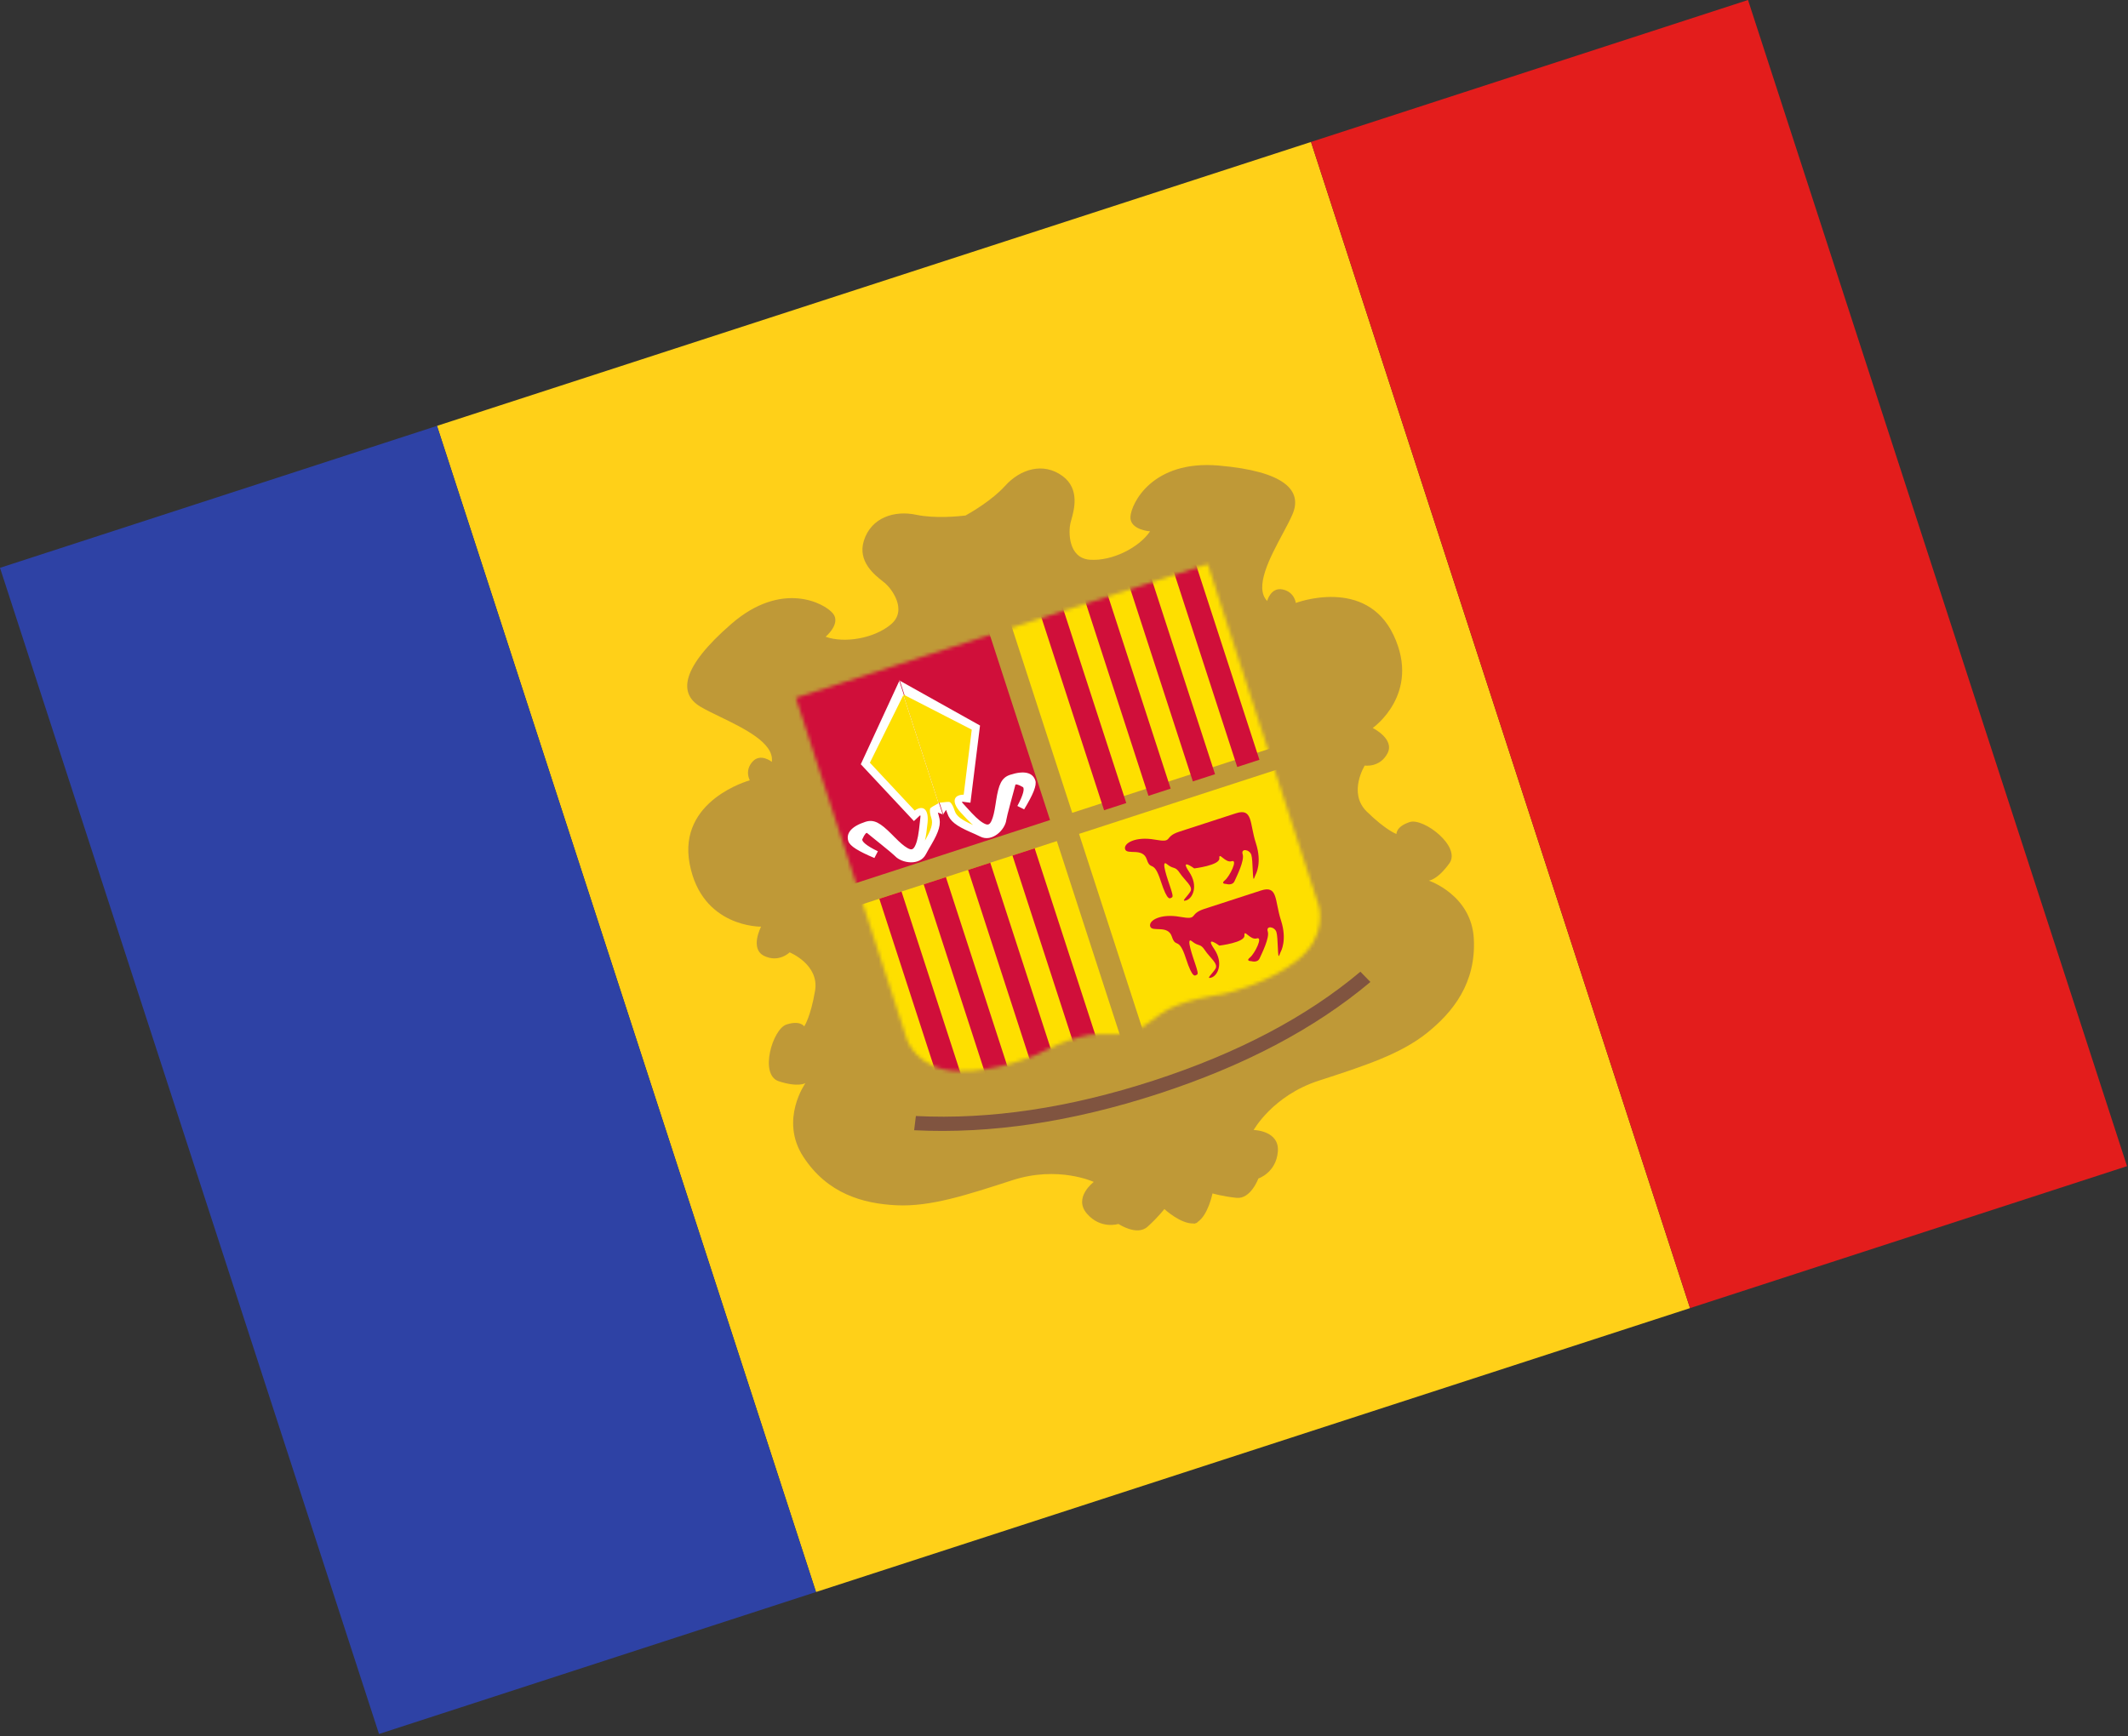 <svg width="609" height="497" viewBox="0 0 609 497" fill="none" xmlns="http://www.w3.org/2000/svg">
<rect x="0" y="0" width="609" height="497" fill="#333333" stroke="none"/>
<path fill-rule="evenodd" clip-rule="evenodd" d="M125.064 121.907L375.192 40.636L483.657 374.457L233.529 455.728L125.064 121.907Z" fill="#FFD018"/>
<path fill-rule="evenodd" clip-rule="evenodd" d="M0 162.543L125.064 121.907L233.529 455.728L108.465 496.364L0 162.543Z" fill="#2E42A5"/>
<path fill-rule="evenodd" clip-rule="evenodd" d="M375.192 40.636L500.256 6.34789e-06L608.721 333.821L483.657 374.457L375.192 40.636Z" fill="#E31D1C"/>
<path fill-rule="evenodd" clip-rule="evenodd" d="M342.586 349.918C345.76 347.931 346.995 341.62 346.995 341.62C346.995 341.62 349.761 342.456 353.857 342.89C357.953 343.324 360.126 337.353 360.126 337.353C360.126 337.353 365.206 335.702 365.701 329.646C366.196 323.589 358.779 323.471 358.779 323.471C358.779 323.471 364.211 313.644 377.384 309.363C390.557 305.083 400.81 301.752 408.351 295.713C415.892 289.674 422.43 281.379 421.789 268.772C421.148 256.166 408.885 252.079 408.885 252.079C408.885 252.079 411.276 251.984 414.769 247.168C418.263 242.351 407.405 234.032 403.44 235.321C399.475 236.609 399.647 238.745 399.647 238.745C399.647 238.745 396.582 237.65 391.136 232.309C385.689 226.967 390.568 219.14 390.568 219.14C390.568 219.14 394.856 219.82 397.06 215.683C399.263 211.547 392.847 208.39 392.847 208.39C392.847 208.39 406.773 198.693 398.828 181.837C390.882 164.981 370.839 172.599 370.839 172.599C370.839 172.599 370.506 169.475 367.095 168.741C363.684 168.008 362.641 172.031 362.641 172.031C358.882 168.125 363.424 159.636 367.058 152.842C368.185 150.737 369.224 148.794 369.902 147.201C372.769 140.468 367.792 134.918 348.79 133.269C329.788 131.62 323.759 144.093 323.516 147.898C323.272 151.703 329.132 152.104 329.132 152.104C325.977 156.778 318.212 160.695 311.898 160.225C305.585 159.755 305.801 152.018 306.339 149.753C306.398 149.505 306.484 149.2 306.584 148.848C307.394 145.981 309.087 139.985 304.125 136.302C298.554 132.167 291.934 134.318 287.638 139.09C283.961 143.174 277.978 146.651 276.329 147.568C274.456 147.795 267.572 148.499 262.197 147.356C255.916 146.02 249.296 148.171 247.22 154.792C245.371 160.688 250.265 164.543 252.605 166.387C252.893 166.613 253.142 166.809 253.335 166.975C255.101 168.491 259.825 174.623 254.993 178.714C250.161 182.805 241.577 184.201 236.278 182.274C236.278 182.274 240.783 178.505 238.349 175.57C235.915 172.635 223.706 166.088 209.303 178.591C194.899 191.095 194.135 198.51 200.412 202.272C201.897 203.162 203.879 204.123 206.028 205.164C212.962 208.524 221.626 212.722 220.881 218.091C220.881 218.091 217.672 215.45 215.343 218.049C213.015 220.647 214.583 223.37 214.583 223.37C214.583 223.37 193.889 228.988 197.369 247.295C200.848 265.602 217.814 265.261 217.814 265.261C217.814 265.261 214.479 271.586 218.694 273.638C222.908 275.689 225.977 272.619 225.977 272.619C225.977 272.619 234.525 276.084 233.258 283.606C231.991 291.129 230.156 293.816 230.156 293.816C230.156 293.816 229.039 291.987 225.074 293.275C221.109 294.563 217.215 307.675 222.872 309.519C228.53 311.362 230.519 310.034 230.519 310.034C230.519 310.034 223.001 320.548 229.892 331.123C236.783 341.699 246.949 344.567 256.599 345.02C266.25 345.473 276.502 342.142 289.675 337.862C302.848 333.582 313.019 338.339 313.019 338.339C313.019 338.339 307.088 342.794 311.049 347.403C315.01 352.012 320.09 350.362 320.09 350.362C320.09 350.362 325.357 353.915 328.416 351.156C331.474 348.398 333.22 346.095 333.22 346.095C333.22 346.095 337.929 350.476 341.665 350.217L341.703 350.335C341.857 350.284 342.007 350.224 342.154 350.155C342.313 350.125 342.47 350.085 342.624 350.035L342.586 349.918Z" fill="#BF9937"/>
<path d="M261.616 323.539L262.111 319.471C283.33 320.537 305.987 317.161 330.091 309.33C354.182 301.502 373.919 291.107 389.32 278.157L392.186 281.096C376.285 294.467 355.996 305.152 331.337 313.165C306.69 321.173 283.446 324.636 261.616 323.539Z" fill="#805440"/>
<path fill-rule="evenodd" clip-rule="evenodd" d="M227.759 199.757L285.962 180.846L287.435 180.367L345.638 161.456L377.408 259.235C377.408 259.235 380.191 267.872 371.163 274.977C362.134 282.082 349.633 284.651 349.633 284.651C349.633 284.651 337.374 286.193 331.998 290.381C328.703 292.948 326.215 294.496 324.782 295.311L324.866 295.568C324.866 295.568 324.607 295.621 324.092 295.692C323.634 295.937 323.393 296.047 323.393 296.047L323.31 295.789C321.672 295.973 318.748 296.182 314.574 296.042C307.763 295.814 296.939 301.772 296.939 301.772C296.939 301.772 285.316 307.042 273.835 306.601C262.355 306.159 259.53 297.536 259.53 297.536L227.759 199.757Z" fill="#BF9937"/>
<mask id="mask0_910_7335" style="mask-type:luminance" maskUnits="userSpaceOnUse" x="227" y="161" width="151" height="146">
<path fill-rule="evenodd" clip-rule="evenodd" d="M227.759 199.757L285.962 180.846L287.435 180.367L345.638 161.456L377.408 259.235C377.408 259.235 380.191 267.872 371.163 274.977C362.134 282.082 349.633 284.651 349.633 284.651C349.633 284.651 337.374 286.193 331.998 290.381C328.703 292.948 326.215 294.496 324.782 295.311L324.866 295.568C324.866 295.568 324.607 295.621 324.092 295.692C323.634 295.937 323.393 296.047 323.393 296.047L323.31 295.789C321.672 295.973 318.748 296.182 314.574 296.042C307.763 295.814 296.939 301.772 296.939 301.772C296.939 301.772 285.316 307.042 273.835 306.601C262.355 306.159 259.53 297.536 259.53 297.536L227.759 199.757Z" fill="white"/>
</mask>
<g mask="url(#mask0_910_7335)">
<rect x="225.715" y="199.07" width="60.1" height="57.038" transform="rotate(-18 225.715 199.07)" fill="#D00F3A"/>
<path fill-rule="evenodd" clip-rule="evenodd" d="M289.224 178.435L348.499 159.175L366.125 213.421L306.85 232.68L289.224 178.435Z" fill="#FEDF00"/>
<path fill-rule="evenodd" clip-rule="evenodd" d="M308.807 238.703L365.965 220.131L384.243 276.386L327.085 294.958L308.807 238.703Z" fill="#FEDF00"/>
<rect x="245.298" y="259.339" width="60.1" height="59.15" transform="rotate(-18 245.298 259.339)" fill="#FEDF00"/>
<path fill-rule="evenodd" clip-rule="evenodd" d="M359.375 250.275C359.375 250.275 361.252 247.014 359.413 241.353C357.574 235.692 358.595 231.22 353.7 232.81C348.805 234.4 342.159 236.56 337.479 238.081C332.798 239.601 336.02 241.337 330.496 240.35C324.972 239.362 321.44 241.395 321.997 243.111C322.555 244.827 327.059 242.528 328.191 246.014C329.324 249.5 330.136 245.885 332.177 252.167C334.218 258.449 334.868 257.072 335.348 256.916C335.828 256.76 335.459 255.625 334.923 253.974C334.386 252.322 331.983 245.738 333.954 247.361C335.925 248.985 336.256 247.808 337.656 249.925C339.057 252.043 341.525 253.743 340.679 255.184C339.833 256.624 337.727 258.31 339.521 257.727C341.316 257.144 343.054 253.618 340.285 249.533C337.516 245.447 341.768 248.589 341.768 248.589C341.768 248.589 349.124 247.708 348.96 245.691C348.796 243.674 350.621 247.132 352.494 246.523C354.367 245.914 351.911 250.88 350.557 251.974C349.202 253.068 350.899 253.029 350.899 253.029C350.899 253.029 352.684 253.615 353.298 252.25C353.911 250.884 356.21 246.323 355.633 244.546C355.055 242.769 357.595 243.124 358.107 244.699C358.619 246.274 358.42 252.588 358.898 251.431C359.375 250.275 359.375 250.275 359.375 250.275Z" fill="#D00F3A"/>
<path fill-rule="evenodd" clip-rule="evenodd" d="M366.556 272.375C366.556 272.375 368.433 269.113 366.594 263.452C364.754 257.791 365.776 253.319 360.881 254.91C355.986 256.5 349.339 258.66 344.659 260.18C339.979 261.701 343.201 263.437 337.677 262.449C332.152 261.462 328.62 263.495 329.178 265.211C329.735 266.926 334.239 264.628 335.372 268.114C336.504 271.599 337.317 267.984 339.358 274.266C341.399 280.548 342.049 279.171 342.529 279.015C343.009 278.859 342.64 277.725 342.103 276.073C341.567 274.422 339.164 267.838 341.135 269.461C343.105 271.084 343.436 269.908 344.837 272.025C346.237 274.142 348.706 275.842 347.86 277.283C347.014 278.724 344.907 280.41 346.702 279.827C348.497 279.244 350.234 275.717 347.465 271.632C344.696 267.547 348.949 270.689 348.949 270.689C348.949 270.689 356.305 269.808 356.141 267.79C355.976 265.773 357.801 269.231 359.675 268.622C361.548 268.014 359.092 272.98 357.737 274.074C356.382 275.168 358.08 275.128 358.08 275.128C358.08 275.128 359.865 275.714 360.478 274.349C361.092 272.984 363.391 268.422 362.813 266.645C362.236 264.868 364.776 265.223 365.287 266.799C365.799 268.374 365.601 274.688 366.078 273.531C366.556 272.375 366.556 272.375 366.556 272.375Z" fill="#D00F3A"/>
<path fill-rule="evenodd" clip-rule="evenodd" d="M268.682 233.591C269.428 235.887 268.685 238.067 266.566 241.725C266.547 241.758 266.513 241.817 266.469 241.892C266.418 241.979 266.355 242.087 266.286 242.205L266.286 242.205C266.076 242.565 265.816 243.011 265.718 243.182C265.411 243.715 265.18 244.134 264.984 244.52C263.263 247.918 258.073 247.157 256.119 245.036C255.806 244.697 254.443 243.556 252.255 241.785L252.135 241.688C251.748 241.376 251.351 241.055 250.846 240.649L249.674 239.706C248.816 239.014 248.364 238.647 248.134 238.45C247.976 238.314 247.448 238.703 246.794 240.219C246.544 240.797 247.854 242.069 251.234 243.687L250.242 245.613C245.636 243.663 243.242 242.209 242.788 240.808C242.028 238.472 243.732 236.531 247.665 235.253C250.139 234.449 251.964 235.571 255.212 238.829C255.302 238.919 255.526 239.145 255.722 239.342L256.042 239.664C257.645 241.274 258.613 242.12 259.651 242.728C260.885 243.45 261.412 243.227 262.004 241.876C262.588 240.548 262.916 238.664 263.251 235.356C263.286 235.007 263.32 234.71 263.348 234.463C263.426 233.785 263.462 233.47 263.371 233.428C263.292 233.391 263.118 233.56 262.792 233.875C262.678 233.985 262.545 234.113 262.39 234.257L261.552 235.04L246.345 218.772L257.365 194.913L269.776 233.113L268.405 232.592C268.463 232.862 268.554 233.199 268.682 233.591ZM269.88 233.152L269.819 233.245L269.776 233.113L269.88 233.152ZM269.94 233.06L269.983 233.192L269.88 233.152L269.94 233.06ZM257.528 194.86L280.467 207.685L277.726 229.785L276.588 229.644C275.782 229.545 275.364 229.447 275.307 229.55C275.24 229.67 275.664 230.061 276.537 231.039C278.753 233.518 280.125 234.849 281.379 235.581C282.652 236.325 283.209 236.197 283.783 234.888C284.266 233.785 284.551 232.532 284.902 230.287C284.913 230.219 284.94 230.04 284.971 229.84C285.014 229.565 285.062 229.249 285.082 229.123C285.795 224.578 286.612 222.599 289.086 221.795C293.02 220.517 295.538 221.085 296.298 223.422C296.753 224.822 295.671 227.406 293.091 231.691L291.156 230.715C292.94 227.419 293.252 225.62 292.71 225.3C291.29 224.459 290.634 224.454 290.586 224.657C290.515 224.951 290.366 225.514 290.078 226.578L289.684 228.029C289.515 228.655 289.382 229.148 289.253 229.628L289.212 229.777C288.483 232.495 288.051 234.22 287.998 234.678C287.663 237.543 283.912 241.209 280.522 239.472C280.136 239.274 279.703 239.071 279.142 238.82C278.962 238.74 278.489 238.532 278.108 238.364C277.873 238.261 277.673 238.173 277.599 238.14C273.735 236.427 271.853 235.1 271.107 232.804C270.979 232.411 270.855 232.085 270.743 231.832L269.94 233.06L257.528 194.86ZM257.528 194.86L257.418 194.798L257.471 194.684L257.528 194.86ZM257.418 194.798L257.365 194.913L257.307 194.737L257.418 194.798ZM268.333 231.938C268.338 231.923 268.343 231.907 268.346 231.891C268.345 231.898 268.343 231.905 268.342 231.912L268.333 231.938Z" fill="white"/>
<path fill-rule="evenodd" clip-rule="evenodd" d="M268.636 229.805L258.572 198.832L278.102 208.863L275.793 227.479C272.727 227.521 272.345 229.668 274.839 232.459C276.325 234.122 277.455 235.3 278.465 236.166C275.224 234.72 273.72 233.645 273.226 232.126C272.827 230.897 272.424 230.094 271.909 229.647C271.666 229.436 270.262 229.614 269.361 229.728C269.011 229.772 268.736 229.807 268.636 229.805ZM261.758 232.033L248.948 218.329L258.531 198.965L268.595 229.938C268.512 230 268.281 230.122 267.994 230.273C267.291 230.644 266.246 231.195 266.174 231.503C266.02 232.168 266.167 233.055 266.566 234.284C267.059 235.803 266.474 237.556 264.703 240.631C265.011 239.337 265.232 237.72 265.457 235.501C265.834 231.777 264.264 230.265 261.758 232.033Z" fill="#FEDF00"/>
<path fill-rule="evenodd" clip-rule="evenodd" d="M257.999 255.212L251.648 257.275L269.927 313.53L276.278 311.467L257.999 255.212ZM270.701 251.085L264.35 253.148L282.629 309.403L288.98 307.34L270.701 251.085ZM277.052 249.021L283.403 246.958L301.681 303.213L295.33 305.276L277.052 249.021ZM296.105 242.831L289.754 244.894L308.032 301.149L314.383 299.086L296.105 242.831Z" fill="#D00F3A"/>
<path fill-rule="evenodd" clip-rule="evenodd" d="M304.043 173.62L297.692 175.684L315.97 231.939L322.321 229.875L304.043 173.62ZM316.745 169.493L310.394 171.557L328.672 227.812L335.023 225.748L316.745 169.493ZM323.096 167.429L329.447 165.366L347.725 221.621L341.374 223.684L323.096 167.429ZM342.148 161.239L335.798 163.302L354.076 219.557L360.427 217.494L342.148 161.239Z" fill="#D00F3A"/>
</g>
</svg>
